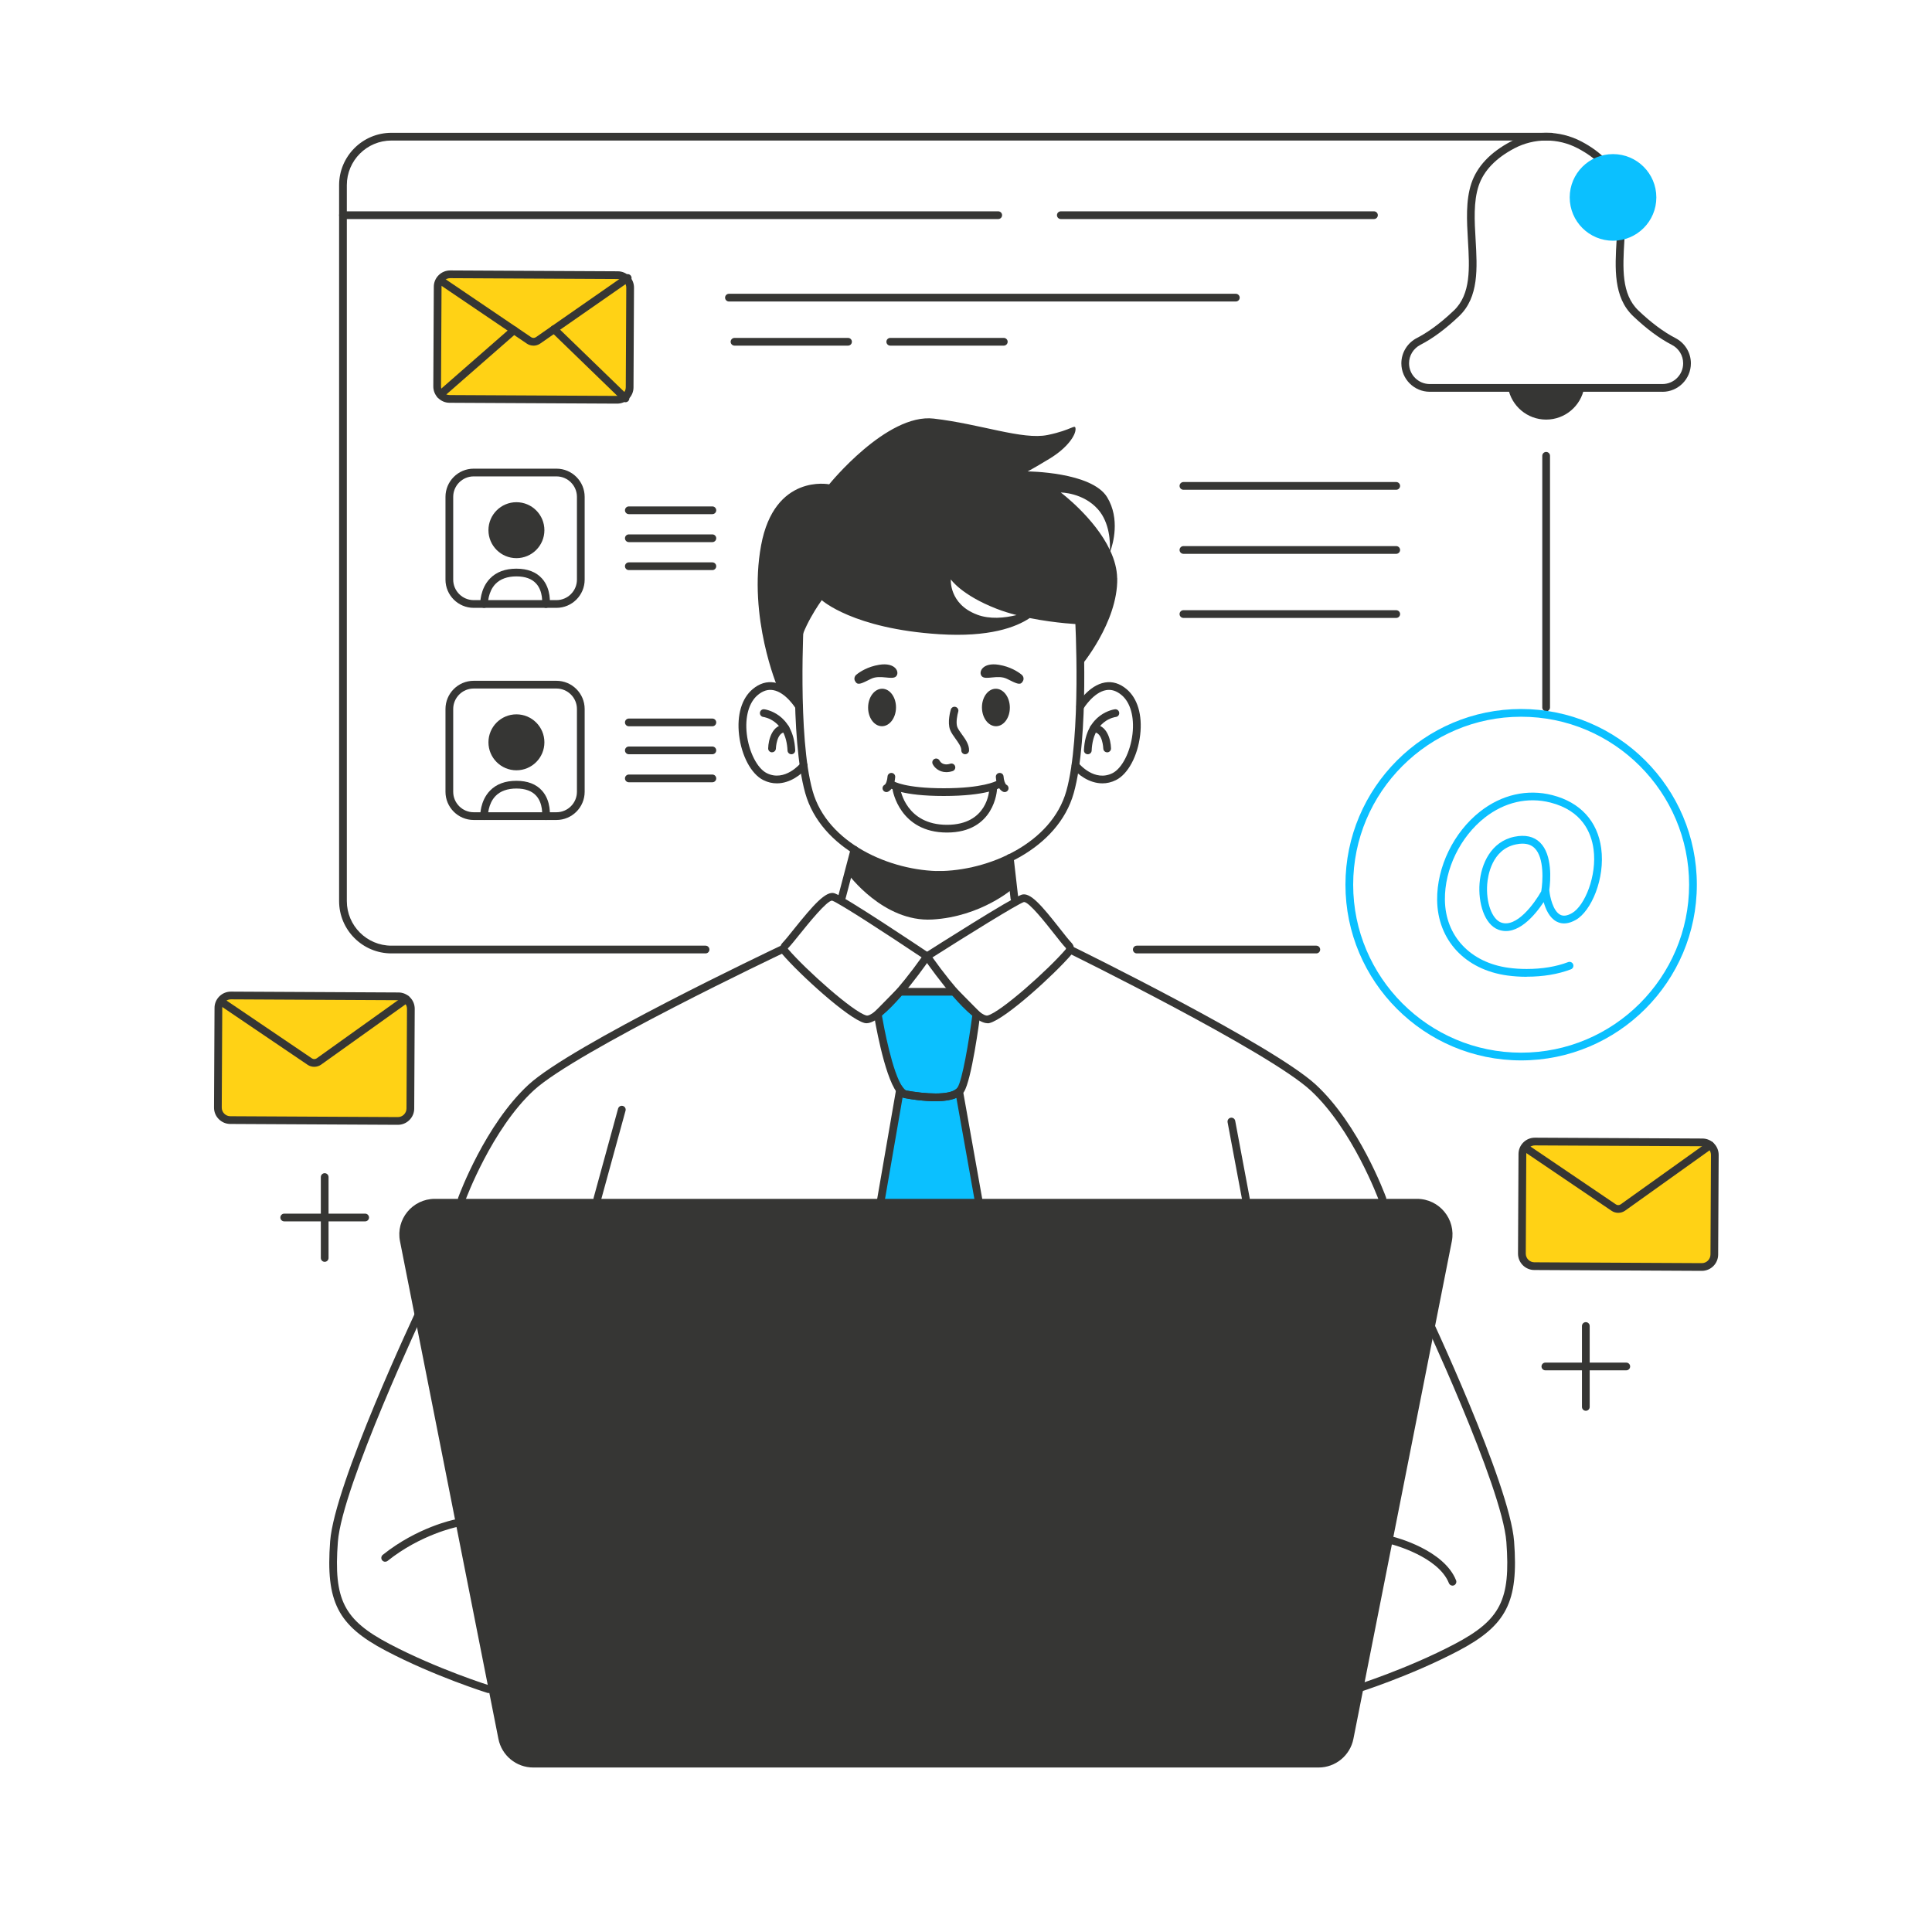 <?xml version="1.0" encoding="UTF-8"?> <svg xmlns="http://www.w3.org/2000/svg" id="Object" viewBox="0 0 500 500"><defs><style> .cls-1 { fill: #ffd215; } .cls-1, .cls-2, .cls-3 { stroke-width: 0px; } .cls-2 { fill: #363634; } .cls-3 { fill: #0bc0ff; } </style></defs><g><g><path class="cls-3" d="m257.15,332.5h-32.97l8.72-50.4c.47.62.96,1.02,1.46,1.11,3.74.69,11.41,1.65,13.87-.72l8.91,50Z"></path><path class="cls-3" d="m252.68,262.45s-2.15,16.64-4.06,19.58c-.11.16-.24.32-.39.46-2.46,2.37-10.13,1.41-13.87.72-.5-.1-.98-.49-1.46-1.11-3.27-4.34-5.74-19.64-5.74-19.64l5.69-5.78h14.13l5.7,5.78Z"></path></g><g><path class="cls-2" d="m237.68,310.26h-125.14c-5.8,0-10.15,5.3-9.02,10.98l25.47,128.78c.85,4.31,4.63,7.41,9.02,7.41h103.56s99.67,0,99.67,0c4.39,0,8.17-3.11,9.02-7.41l25.47-128.78c1.12-5.69-3.23-10.98-9.02-10.98h-125.14s-3.89,0-3.89,0Z"></path><path class="cls-2" d="m239.62,381.66c-4.87,0-8.83-4.85-8.83-10.81s3.96-10.81,8.83-10.81,8.83,4.85,8.83,10.81-3.96,10.81-8.83,10.81Zm0-19.63c-3.77,0-6.83,3.95-6.83,8.81s3.06,8.81,6.83,8.81,6.83-3.95,6.83-8.81-3.06-8.81-6.83-8.81Z"></path></g><g><path class="cls-2" d="m119.53,311.26c-.11,0-.23-.02-.34-.06-.52-.19-.79-.76-.6-1.28.28-.77,6.98-18.87,18.2-29.21,11.16-10.28,62.9-34.83,65.1-35.87.5-.24,1.1-.02,1.33.48.24.5.02,1.1-.48,1.33-.54.25-53.67,25.46-64.6,35.53-10.86,10-17.61,28.24-17.68,28.43-.15.41-.53.66-.94.66Z"></path><path class="cls-2" d="m126.44,438.17c-.1,0-.2-.02-.3-.05-.14-.04-13.76-4.32-26.27-10.9-12.49-6.57-15.59-12.66-14.43-28.31,1.1-14.79,21.92-59.02,22.81-60.89.24-.5.83-.71,1.33-.48.5.24.71.83.48,1.33-.22.46-21.55,45.76-22.62,60.19-1.12,14.97,1.51,20.15,13.36,26.39,12.34,6.49,25.8,10.72,25.93,10.76.53.16.82.73.66,1.25-.13.43-.53.7-.96.7Z"></path></g><g><path class="cls-2" d="m357.77,311.26c-.41,0-.79-.25-.94-.66-.07-.18-6.81-18.42-17.68-28.43-10.94-10.08-62.18-35.29-62.7-35.54-.5-.24-.7-.84-.46-1.34.24-.49.84-.7,1.34-.46,2.12,1.04,52.02,25.59,63.18,35.86,11.22,10.34,17.92,28.44,18.2,29.21.19.52-.08,1.09-.6,1.28-.11.04-.23.06-.34.06Z"></path><path class="cls-2" d="m350.86,438.17c-.43,0-.82-.27-.96-.7-.16-.53.13-1.09.66-1.25.13-.04,13.59-4.27,25.93-10.76,11.86-6.24,14.48-11.42,13.36-26.39-1.08-14.42-22.41-59.73-22.62-60.19-.24-.5-.02-1.1.48-1.33.5-.23,1.09-.02,1.33.48.89,1.88,21.7,46.1,22.81,60.89,1.17,15.65-1.93,21.73-14.42,28.31-12.51,6.58-26.13,10.86-26.27,10.9-.1.03-.2.05-.3.05Z"></path></g><g><path class="cls-2" d="m224.25,264.81c-.17,0-.34-.02-.5-.06-4.16-1.03-16.87-12.62-21.34-17.87h0c-.71-.83-.67-2.06.08-2.85.72-.75,1.78-2.07,3-3.6,4.9-6.09,8.29-10.03,10.52-9.24,2.81.98,22.25,14,24.46,15.48l.85.57-.58.83c-2.8,4.02-12.02,16.74-16.49,16.74Zm-20.32-19.23c4.58,5.37,16.96,16.4,20.31,17.23,1.84.46,8.75-7.26,14.27-15.05-8.59-5.75-21.27-14.02-23.16-14.68,0,0-.01,0-.02,0-1.36,0-6.21,6.03-8.29,8.61-1.25,1.56-2.34,2.91-3.11,3.72-.04.04-.04.13,0,.17h0Z"></path><path class="cls-2" d="m255.58,264.81c-4.47,0-13.68-12.72-16.49-16.74l-.6-.85.88-.56c2.26-1.44,22.18-14.12,24.99-15.1,2.23-.78,5.23,2.79,9.92,8.75,1.19,1.51,2.31,2.95,3.06,3.73.75.79.79,2.01.08,2.85h0c-4.48,5.25-17.19,16.84-21.35,17.88-.16.04-.32.06-.5.06Zm-14.25-17.03c5.53,7.79,12.41,15.49,14.26,15.03,3.35-.83,15.72-11.85,20.31-17.23.04-.05.04-.13,0-.17-.81-.86-1.91-2.25-3.19-3.88-2.07-2.63-6.36-8.09-7.69-8.09,0,0-.02,0-.03,0-1.86.65-14.84,8.72-23.66,14.33Zm35.33-1.55h0,0Z"></path></g><g><path class="cls-2" d="m258.34,333.5h-35.35l9.32-53.83,1.39,1.82c.46.61.75.72.85.74,4.84.89,11.15,1.31,12.99-.46l1.35-1.3,9.45,53.02Zm-32.98-2h30.59l-8.44-47.37c-3.62,1.59-10.33.62-13.33.07-.2-.04-.4-.1-.59-.19l-8.22,47.5Z"></path><path class="cls-2" d="m242.02,285c-2.97,0-6.05-.47-7.84-.8-.74-.14-1.41-.63-2.07-1.49-3.39-4.49-5.83-19.46-5.94-20.09l-.08-.5,6.34-6.44h14.97l6.34,6.42-.06.48c-.22,1.73-2.24,16.95-4.21,20-.17.25-.35.46-.54.64-1.41,1.36-4.11,1.78-6.9,1.78Zm-13.79-22.21c.46,2.64,2.71,15.04,5.47,18.7.46.6.75.72.85.73,4.84.89,11.15,1.31,12.99-.46.1-.09.18-.19.26-.3,1.26-1.95,2.96-12.05,3.83-18.66l-5.06-5.13h-13.29l-5.04,5.12Z"></path></g><path class="cls-2" d="m154.6,311.26c-.09,0-.18-.01-.27-.04-.53-.15-.85-.7-.7-1.23l6.33-23.08c.15-.53.7-.85,1.23-.7.53.15.85.7.7,1.23l-6.33,23.08c-.12.44-.53.74-.96.74Z"></path><path class="cls-2" d="m322.43,311.26c-.47,0-.89-.33-.98-.82l-3.75-20c-.1-.54.25-1.07.8-1.17.55-.1,1.07.26,1.17.8l3.75,20c.1.54-.25,1.07-.8,1.17-.06.01-.12.02-.19.02Z"></path><path class="cls-2" d="m99.68,404.18c-.29,0-.58-.13-.78-.38-.34-.43-.27-1.06.16-1.41,8.91-7.13,18.3-9.07,18.7-9.15.55-.11,1.07.24,1.18.78s-.24,1.07-.78,1.18c-.09.02-9.33,1.94-17.84,8.75-.18.15-.41.22-.62.22Z"></path><path class="cls-2" d="m375.91,410.36c-.4,0-.77-.24-.93-.63-2.75-6.93-14.69-10.02-14.81-10.05-.54-.14-.86-.68-.73-1.21.13-.54.68-.86,1.21-.73.53.13,13.05,3.37,16.18,11.25.2.51-.05,1.09-.56,1.3-.12.05-.25.07-.37.07Z"></path></g><g><path class="cls-2" d="m243.65,227.44c-14.08,0-31.22-7.78-35.26-22.2-4.05-14.44-2.4-44.3-2.33-45.56.03-.55.51-.97,1.05-.94.55.03.97.5.94,1.06-.02.31-1.7,30.79,2.26,44.91,3.78,13.47,20,20.74,33.34,20.74.55,0,1,.45,1,1s-.45,1-1,1Z"></path><path class="cls-2" d="m242.63,227.44c-.55,0-1-.45-1-1s.45-1,1-1c13.34,0,29.56-7.27,33.34-20.74,3.96-14.12,2.28-44.6,2.26-44.91-.03-.55.39-1.02.94-1.06.55-.03,1.02.39,1.05.94.07,1.26,1.72,31.12-2.33,45.56-4.04,14.42-21.19,22.2-35.26,22.2Z"></path><path class="cls-2" d="m217.83,233.44c-.08,0-.17-.01-.26-.03-.53-.14-.85-.69-.71-1.22l3.3-12.53c.14-.53.69-.85,1.22-.71.53.14.85.69.71,1.22l-3.3,12.53c-.12.45-.52.75-.97.75Z"></path><path class="cls-2" d="m262.52,233.44c-.5,0-.93-.38-.99-.89l-1.19-10.39c-.06-.55.33-1.04.88-1.11.55-.07,1.04.33,1.11.88l1.19,10.39c.06.55-.33,1.04-.88,1.11-.04,0-.08,0-.12,0Z"></path><g><path class="cls-2" d="m201.04,202.73c-1.13,0-2.31-.25-3.51-.85-3.11-1.56-5.63-6.25-6.26-11.69-.6-5.16.69-9.48,3.53-11.85,1.76-1.47,3.64-2.04,5.6-1.71,4.22.72,7.14,5.51,7.26,5.71.28.47.13,1.09-.34,1.37-.47.28-1.09.13-1.37-.34-.03-.04-2.57-4.21-5.88-4.77-1.37-.23-2.67.19-3.97,1.28-2.28,1.9-3.34,5.67-2.83,10.08.54,4.64,2.71,8.91,5.17,10.13,4.69,2.35,8.74-2.54,8.78-2.59.35-.43.98-.49,1.41-.15.43.35.49.98.15,1.41-1.32,1.62-4.26,3.97-7.72,3.97Z"></path><g><path class="cls-2" d="m204.81,195.2c-.53,0-.97-.42-1-.95-.36-7.96-6.19-8.69-6.25-8.7-.55-.06-.95-.55-.89-1.1s.54-.95,1.1-.89c.08,0,7.59.94,8.03,10.6.03.55-.4,1.02-.95,1.04-.01,0-.03,0-.05,0Z"></path><path class="cls-2" d="m199.8,194.7s-.02,0-.03,0c-.55-.02-.99-.48-.97-1.03.07-2.3,1.07-6.16,4.42-6.16.03,0,.06,0,.09,0,.55.01.99.47.98,1.02-.01.55-.47.99-1.02.98-.01,0-.03,0-.04,0-2.27,0-2.43,4.17-2.43,4.21-.02.54-.46.97-1,.97Z"></path></g></g><g><path class="cls-2" d="m285.3,202.73c-3.47,0-6.41-2.34-7.72-3.97-.35-.43-.28-1.06.15-1.41.43-.35,1.06-.28,1.41.15.16.2,4.11,4.93,8.78,2.59,2.45-1.23,4.63-5.49,5.17-10.13.51-4.41-.54-8.18-2.83-10.08-1.31-1.09-2.61-1.51-3.97-1.28-3.31.56-5.86,4.73-5.88,4.77-.28.47-.9.63-1.37.34-.47-.28-.63-.9-.34-1.37.12-.2,3.04-5,7.26-5.71,1.96-.33,3.83.24,5.59,1.71,2.84,2.37,4.13,6.69,3.53,11.85-.63,5.44-3.15,10.14-6.26,11.69-1.2.6-2.38.85-3.51.85Z"></path><g><path class="cls-2" d="m281.52,195.2s-.03,0-.05,0c-.55-.02-.98-.49-.95-1.04.44-9.66,7.95-10.59,8.03-10.6.56-.06,1.04.34,1.1.89.06.55-.33,1.04-.88,1.1h0c-.24.03-5.9.8-6.25,8.7-.02.54-.47.95-1,.95Z"></path><path class="cls-2" d="m286.53,194.7c-.54,0-.98-.43-1-.97,0-.04-.16-4.21-2.43-4.21-.02,0-.04,0-.06,0-.54,0-.99-.43-1-.98-.01-.55.43-1.01.98-1.02.03,0,.06,0,.09,0,3.35,0,4.36,3.86,4.42,6.16.02.55-.42,1.01-.97,1.03-.01,0-.02,0-.03,0Z"></path></g></g><path class="cls-2" d="m289.12,149.64c-.04-2.41-.72-4.78-1.75-7.03.63-1.75,2.59-8.29-.84-13.93-4.01-6.58-20.6-6.68-20.6-6.68,0,0,1.11-.51,5.77-3.34,4.66-2.84,6.68-6.08,6.65-7.6-.04-1.52-.77.2-7.25,1.52-6.48,1.32-17.32-2.84-29.47-4.25s-27.04,17.01-27.04,17.01c0,0-14.18-2.84-17.62,15.8-3.44,18.63,4.28,36.75,4.28,36.75,4.79,1.1,5.62,6.67,5.62,6.67,0,0-.68-10.61-.18-16.18.5-5.57,5.98-13.06,5.98-13.06,0,0,8.1,7.39,30.38,8.81,12.99.83,19.92-1.82,23.44-4.18,6.88,1.39,13.13,1.63,13.13,1.63v10.95s9.72-11.44,9.52-22.89Zm-36.26,9.42c-7.29-2.73-6.79-9.11-6.79-9.11,0,0,2.73,4.05,11.85,7.6,1.64.64,3.39,1.18,5.16,1.63-3.15.77-6.92,1.13-10.22-.11Zm21.67-31.6s5.77,0,9.62,4.35c3.09,3.5,3.18,8.63,3.09,10.52-3.94-8.32-12.71-14.87-12.71-14.87Z"></path><path class="cls-2" d="m219.47,226.18s9.11,12.51,21.79,11.79c12.69-.72,20.96-8.07,20.96-8.07l-.9-7.5s-10.62,5.05-20.85,4.04-19.35-6.52-19.35-6.52l-1.65,6.26Z"></path></g><g><ellipse class="cls-2" cx="257.74" cy="183.09" rx="3.61" ry="4.85" transform="translate(-2.22 3.17) rotate(-.7)"></ellipse><path class="cls-2" d="m264.73,176.27c.32-.56.16-1.27-.34-1.67-.94-.76-2.92-2.06-5.88-2.55-4.29-.71-5.4,1.97-4.39,3s4.13-.53,6.47.63c2.34,1.16,3.35,1.72,3.96.86.07-.1.13-.19.18-.28Z"></path></g><g><ellipse class="cls-2" cx="228.28" cy="183.09" rx="4.85" ry="3.61" transform="translate(42.41 409.12) rotate(-89.3)"></ellipse><path class="cls-2" d="m221.29,176.27c-.32-.56-.16-1.27.34-1.67.94-.76,2.92-2.06,5.88-2.55,4.29-.71,5.4,1.97,4.39,3-1.01,1.03-4.13-.53-6.47.63s-3.35,1.72-3.96.86c-.07-.1-.13-.19-.18-.28Z"></path></g><g><path class="cls-2" d="m249.79,195.2s-.02,0-.03,0c-.55-.02-.99-.48-.97-1.03.02-.87-.75-1.94-1.49-2.97-.55-.76-1.12-1.55-1.42-2.34-.75-1.98.1-4.91.19-5.24.16-.53.71-.83,1.25-.67.53.16.83.72.67,1.24-.21.71-.67,2.81-.24,3.96.21.54.67,1.19,1.17,1.88.9,1.24,1.91,2.64,1.87,4.19-.02.54-.46.97-1,.97Z"></path><path class="cls-2" d="m244.9,199.83c-1.94,0-3.12-1.26-3.52-2.08-.24-.5-.04-1.1.46-1.34.5-.24,1.09-.04,1.33.45.13.24.85,1.4,2.75.79.53-.17,1.09.12,1.26.65.17.53-.12,1.09-.65,1.26-.59.19-1.13.27-1.63.27Z"></path></g><g><path class="cls-2" d="m245.08,215.46c-12.26,0-14.04-10.9-14.06-11.01-.08-.55.29-1.06.84-1.14.56-.09,1.05.29,1.14.84.06.4,1.58,9.31,12.08,9.31s10.93-8.83,10.94-9.2c.03-.55.5-.99,1.04-.96.55.02.98.49.96,1.04,0,.11-.58,11.12-12.94,11.12Z"></path><path class="cls-2" d="m244.28,206c-10.87,0-13.88-1.99-14.19-2.21-.44-.33-.54-.95-.21-1.4.32-.44.94-.54,1.38-.22.09.06,2.95,1.83,13.02,1.83s13.51-1.85,13.54-1.87c.47-.28,1.08-.13,1.37.33.29.47.15,1.07-.31,1.37-.14.09-3.58,2.17-14.6,2.17Z"></path><path class="cls-2" d="m229.4,204.99c-.36,0-.71-.2-.89-.54-.25-.49-.06-1.09.43-1.35.38-.2.7-1.28.75-2.13.03-.55.51-.97,1.05-.94.55.03.97.5.94,1.05-.03.49-.24,2.97-1.83,3.8-.15.08-.3.11-.46.11Z"></path><path class="cls-2" d="m260.01,204.99c-.16,0-.31-.04-.46-.11-1.59-.83-1.8-3.31-1.83-3.8-.03-.55.39-1.02.95-1.05.58-.02,1.02.39,1.05.94h0c.05.85.37,1.93.75,2.13.49.25.68.86.43,1.35-.18.34-.53.54-.89.54Z"></path></g><g><path class="cls-2" d="m182.6,246.74h-81.3c-7.47,0-13.54-6.07-13.54-13.54V47.91c0-7.47,6.07-13.54,13.54-13.54h300.12c.55,0,1,.45,1,1s-.45,1-1,1H101.3c-6.36,0-11.54,5.18-11.54,11.54v185.29c0,6.36,5.18,11.54,11.54,11.54h81.3c.55,0,1,.45,1,1s-.45,1-1,1Z"></path><path class="cls-2" d="m258.34,56.69H88.76c-.55,0-1-.45-1-1s.45-1,1-1h169.58c.55,0,1,.45,1,1s-.45,1-1,1Z"></path><path class="cls-2" d="m355.58,56.69h-81.04c-.55,0-1-.45-1-1s.45-1,1-1h81.04c.55,0,1,.45,1,1s-.45,1-1,1Z"></path></g><g><rect class="cls-1" x="113.19" y="71.09" width="49.81" height="32.25" rx="3.23" ry="3.23" transform="translate(.45 -.71) rotate(.3)"></rect><path class="cls-2" d="m159.71,104.46h-.02l-43.34-.22c-1.13,0-2.19-.45-2.99-1.26-.8-.8-1.23-1.87-1.22-3l.13-25.78c0-1.13.45-2.19,1.26-2.99.8-.79,1.86-1.22,2.98-1.22h.02l43.34.22c1.13,0,2.19.45,2.99,1.26.8.8,1.23,1.87,1.22,3l-.13,25.78c0,1.13-.45,2.19-1.25,2.99-.8.79-1.86,1.22-2.98,1.22Zm-43.21-32.47c-.59,0-1.15.23-1.57.65-.42.42-.66.98-.66,1.58l-.13,25.78c0,.6.23,1.16.65,1.58.42.42.98.66,1.58.66l43.34.22h.01c.59,0,1.15-.23,1.57-.65.42-.42.66-.98.66-1.58l.13-25.78c0-.6-.23-1.16-.65-1.58-.42-.42-.98-.66-1.58-.66l-43.34-.22h-.01Z"></path><path class="cls-2" d="m138.07,89.45c-.6,0-1.21-.17-1.72-.52l-22.81-15.45c-.46-.31-.58-.93-.27-1.39.31-.46.93-.57,1.39-.27l22.81,15.45c.37.25.85.24,1.21,0l23.2-16.15c.45-.32,1.08-.2,1.39.25.32.45.2,1.08-.25,1.39l-23.2,16.15c-.52.36-1.14.55-1.76.55Z"></path><path class="cls-2" d="m113.95,103.12c-.28,0-.55-.12-.75-.34-.36-.42-.32-1.05.09-1.41l19.06-16.67c.41-.36,1.04-.32,1.41.09.36.42.32,1.05-.09,1.41l-19.06,16.67c-.19.17-.42.25-.66.25Z"></path><path class="cls-2" d="m161.88,104.1c-.25,0-.5-.09-.7-.28l-18.49-17.91c-.4-.38-.41-1.02-.02-1.41.38-.4,1.02-.41,1.41-.02l18.49,17.91c.4.38.41,1.02.02,1.41-.2.2-.46.3-.72.3Z"></path></g><path class="cls-2" d="m319.83,78.03h-131.18c-.55,0-1-.45-1-1s.45-1,1-1h131.18c.55,0,1,.45,1,1s-.45,1-1,1Z"></path><path class="cls-2" d="m219.47,89.45h-29.38c-.55,0-1-.45-1-1s.45-1,1-1h29.38c.55,0,1,.45,1,1s-.45,1-1,1Z"></path><path class="cls-2" d="m259.78,89.45h-29.38c-.55,0-1-.45-1-1s.45-1,1-1h29.38c.55,0,1,.45,1,1s-.45,1-1,1Z"></path><g><path class="cls-2" d="m144.01,157.31h-21.42c-4.02,0-7.3-3.27-7.3-7.3v-21.42c0-4.02,3.27-7.3,7.3-7.3h21.42c4.02,0,7.3,3.27,7.3,7.3v21.42c0,4.02-3.27,7.3-7.3,7.3Zm-21.42-34.02c-2.92,0-5.3,2.38-5.3,5.3v21.42c0,2.92,2.38,5.3,5.3,5.3h21.42c2.92,0,5.3-2.38,5.3-5.3v-21.42c0-2.92-2.38-5.3-5.3-5.3h-21.42Z"></path><g><circle class="cls-2" cx="133.65" cy="137.21" r="7.24"></circle><path class="cls-2" d="m141.29,157.31s-.08,0-.12,0c-.55-.06-.94-.56-.88-1.11,0-.03.32-3.12-1.51-5.15-1.12-1.25-2.84-1.88-5.14-1.88s-4.13.65-5.38,1.92c-2.02,2.07-1.98,5.17-1.98,5.2.01.55-.43,1.01-.98,1.02,0,0-.02,0-.02,0-.54,0-.98-.43-1-.97,0-.16-.07-3.95,2.54-6.63,1.64-1.69,3.94-2.54,6.82-2.54s5.13.86,6.64,2.56c2.42,2.71,2.01,6.54,1.99,6.7-.06.51-.49.89-.99.89Z"></path></g></g><g><path class="cls-2" d="m144.01,212.21h-21.42c-4.02,0-7.3-3.27-7.3-7.3v-21.42c0-4.02,3.27-7.3,7.3-7.3h21.42c4.02,0,7.3,3.27,7.3,7.3v21.42c0,4.02-3.27,7.3-7.3,7.3Zm-21.42-34.02c-2.92,0-5.3,2.38-5.3,5.3v21.42c0,2.92,2.38,5.3,5.3,5.3h21.42c2.92,0,5.3-2.38,5.3-5.3v-21.42c0-2.92-2.38-5.3-5.3-5.3h-21.42Z"></path><g><circle class="cls-2" cx="133.65" cy="192.11" r="7.24"></circle><path class="cls-2" d="m141.29,212.21s-.08,0-.12,0c-.55-.06-.94-.56-.88-1.11,0-.03.32-3.12-1.51-5.15-1.12-1.25-2.84-1.88-5.14-1.88s-4.13.65-5.38,1.92c-2.02,2.07-1.98,5.17-1.98,5.2.01.55-.43,1.01-.98,1.02,0,0-.02,0-.02,0-.54,0-.98-.43-1-.97,0-.16-.07-3.95,2.54-6.63,1.64-1.69,3.94-2.54,6.82-2.54s5.13.86,6.64,2.56c2.42,2.71,2.01,6.54,1.99,6.7-.06.51-.49.89-.99.89Z"></path></g></g><g><path class="cls-2" d="m184.36,133.06h-21.62c-.55,0-1-.45-1-1s.45-1,1-1h21.62c.55,0,1,.45,1,1s-.45,1-1,1Z"></path><path class="cls-2" d="m184.36,140.3h-21.62c-.55,0-1-.45-1-1s.45-1,1-1h21.62c.55,0,1,.45,1,1s-.45,1-1,1Z"></path><path class="cls-2" d="m184.36,147.54h-21.62c-.55,0-1-.45-1-1s.45-1,1-1h21.62c.55,0,1,.45,1,1s-.45,1-1,1Z"></path></g><g><path class="cls-2" d="m184.36,187.96h-21.62c-.55,0-1-.45-1-1s.45-1,1-1h21.62c.55,0,1,.45,1,1s-.45,1-1,1Z"></path><path class="cls-2" d="m184.36,195.2h-21.62c-.55,0-1-.45-1-1s.45-1,1-1h21.62c.55,0,1,.45,1,1s-.45,1-1,1Z"></path><path class="cls-2" d="m184.36,202.45h-21.62c-.55,0-1-.45-1-1s.45-1,1-1h21.62c.55,0,1,.45,1,1s-.45,1-1,1Z"></path></g><g><path class="cls-2" d="m361.34,126.75h-55.07c-.55,0-1-.45-1-1s.45-1,1-1h55.07c.55,0,1,.45,1,1s-.45,1-1,1Z"></path><path class="cls-2" d="m361.34,143.33h-55.07c-.55,0-1-.45-1-1s.45-1,1-1h55.07c.55,0,1,.45,1,1s-.45,1-1,1Z"></path><path class="cls-2" d="m361.34,159.92h-55.07c-.55,0-1-.45-1-1s.45-1,1-1h55.07c.55,0,1,.45,1,1s-.45,1-1,1Z"></path></g><g><path class="cls-2" d="m430.25,101.39h-60.22c-4.06,0-7.36-3.3-7.36-7.36,0-1.36.38-2.69,1.1-3.86.7-1.14,1.72-2.08,2.95-2.71,2.08-1.07,5.43-3.17,9.55-7.11,4.44-4.25,4.05-11,3.63-18.15-.29-5.05-.6-10.27.89-14.75,1.47-4.38,4.9-8.02,10.2-10.82,5.73-3.02,12.57-3.02,18.3,0,5.24,2.75,8.77,6.5,10.2,10.82,1.5,4.48,1.19,9.7.9,14.76-.42,7.15-.81,13.9,3.63,18.15,3.25,3.11,6.55,5.57,9.54,7.11,2.49,1.27,4.04,3.79,4.04,6.56h0c0,4.07-3.3,7.37-7.36,7.37Zm-30.11-65.03c-2.82,0-5.64.68-8.22,2.03-4.83,2.55-7.94,5.81-9.24,9.68-1.37,4.11-1.08,9.14-.79,14,.42,7.29.87,14.83-4.25,19.72-3.45,3.29-6.82,5.8-10.02,7.44-.9.46-1.64,1.15-2.16,1.98-.53.85-.8,1.83-.8,2.82,0,2.95,2.4,5.36,5.36,5.36h60.22c2.95,0,5.36-2.4,5.36-5.36h0c0-2.03-1.13-3.87-2.96-4.8-3.21-1.66-6.57-4.16-10.01-7.44-5.12-4.88-4.68-12.42-4.25-19.71.28-4.87.58-9.9-.8-14.01-1.29-3.88-4.4-7.14-9.24-9.68-2.57-1.36-5.39-2.03-8.22-2.03Z"></path><circle class="cls-3" cx="417.45" cy="51.09" r="11.21"></circle><path class="cls-2" d="m409.98,100.39c-.85,4.66-4.93,8.2-9.84,8.2s-8.98-3.54-9.84-8.2h19.68Z"></path></g><path class="cls-2" d="m400.14,184.09c-.55,0-1-.45-1-1v-65.13c0-.55.45-1,1-1s1,.45,1,1v65.13c0,.55-.45,1-1,1Z"></path><path class="cls-2" d="m340.66,246.74h-46.46c-.55,0-1-.45-1-1s.45-1,1-1h46.46c.55,0,1,.45,1,1s-.45,1-1,1Z"></path><path class="cls-3" d="m393.67,274.43c-25.07,0-45.47-20.4-45.47-45.47s20.4-45.47,45.47-45.47,45.47,20.4,45.47,45.47-20.4,45.47-45.47,45.47Zm0-88.94c-23.97,0-43.47,19.5-43.47,43.47s19.5,43.47,43.47,43.47,43.47-19.5,43.47-43.47-19.5-43.47-43.47-43.47Z"></path><path class="cls-3" d="m395.09,252.79h-.04c-1.68,0-3.34-.11-4.94-.33-10.94-1.49-18.08-9.17-18.18-19.56-.09-8.53,4.27-17.5,11.1-22.86,5.6-4.4,12.24-5.91,18.71-4.26,7.21,1.84,11.7,6.72,12.65,13.75,1.06,7.87-2.59,16.27-6.56,18.53-1.85,1.05-3.52,1.21-4.97.45-1.87-.97-2.85-3.22-3.36-5.05-2.22,3.34-6.83,8.97-11.72,7.14-3.69-1.38-5.25-7.06-4.87-11.97.38-5.01,2.95-10.82,9-12.08,2.81-.58,5.04-.08,6.65,1.49,3.26,3.19,2.72,9.87,2.4,12.27l.03.31c.13,1.37.9,5.12,2.79,6.11.82.43,1.83.29,3.06-.42,3.28-1.87,6.5-9.66,5.57-16.53-.59-4.36-3-10-11.16-12.08-5.85-1.49-11.88-.11-16.98,3.89-6.36,4.99-10.42,13.34-10.33,21.27.09,9.34,6.55,16.25,16.45,17.6,1.51.21,3.08.31,4.67.31h.04c4.01,0,7.63-.6,10.74-1.78.52-.19,1.09.06,1.29.58.2.52-.06,1.09-.58,1.29-3.34,1.27-7.19,1.91-11.45,1.91Zm-1.04-34.46c-.53,0-1.11.07-1.74.2-6.25,1.3-7.26,8.19-7.42,10.27-.36,4.69,1.21,9.06,3.58,9.94,4.01,1.49,8.65-4.96,10.4-8.06.41-2.41.85-8.68-1.72-11.19-.79-.77-1.81-1.15-3.1-1.15Z"></path><g><rect class="cls-1" x="56.45" y="257.74" width="49.81" height="32.25" rx="3.23" ry="3.23" transform="translate(1.41 -.42) rotate(.3)"></rect><path class="cls-2" d="m102.96,291.1h-.02l-43.34-.22c-1.13,0-2.19-.45-2.99-1.26-.8-.8-1.23-1.87-1.22-3l.13-25.78c0-1.13.45-2.19,1.26-2.99.8-.79,1.86-1.22,2.98-1.22h.02l43.34.22c1.13,0,2.19.45,2.99,1.26.8.8,1.23,1.87,1.22,3l-.13,25.78c0,1.13-.45,2.19-1.26,2.99-.8.79-1.85,1.22-2.98,1.22Zm-43.21-32.47c-.59,0-1.15.23-1.57.65-.42.42-.66.98-.66,1.58l-.13,25.78c0,.6.23,1.16.65,1.58.42.42.98.66,1.58.66l43.34.22h.01c.59,0,1.15-.23,1.57-.65.42-.42.66-.98.66-1.58l.13-25.78c0-.6-.23-1.16-.65-1.58-.42-.42-.98-.66-1.58-.66l-43.34-.22h-.01Z"></path><path class="cls-2" d="m81.33,276.09c-.6,0-1.2-.17-1.72-.52l-22.81-15.45c-.46-.31-.58-.93-.27-1.39.31-.46.93-.58,1.39-.27l22.81,15.45c.37.25.85.24,1.21,0l22.6-16.15c.45-.32,1.07-.22,1.39.23.32.45.22,1.07-.23,1.4l-22.61,16.15c-.53.37-1.15.55-1.77.55Z"></path></g><g><rect class="cls-1" x="393.92" y="295.53" width="49.81" height="32.25" rx="3.23" ry="3.23" transform="translate(1.61 -2.16) rotate(.3)"></rect><path class="cls-2" d="m440.43,328.9h-.02l-43.34-.22c-2.33-.01-4.22-1.92-4.21-4.26l.13-25.78c.01-2.33,1.91-4.21,4.23-4.21h.02l43.34.22c1.13,0,2.19.45,2.99,1.26.79.8,1.23,1.87,1.22,3l-.13,25.78c-.01,2.33-1.91,4.21-4.23,4.21Zm-.01-2h.01c1.23,0,2.23-1,2.24-2.22l.13-25.78c0-1.23-.99-2.24-2.22-2.25l-43.34-.22h-.01c-1.23,0-2.23.99-2.23,2.22l-.13,25.78c0,1.23.99,2.24,2.22,2.25l43.34.22Z"></path><path class="cls-2" d="m418.8,313.88c-.6,0-1.2-.17-1.72-.52l-22.81-15.45c-.46-.31-.58-.93-.27-1.39.31-.46.93-.57,1.39-.27l22.81,15.45c.37.25.85.24,1.21,0l22.6-16.15c.45-.32,1.07-.22,1.39.23.32.45.22,1.07-.23,1.4l-22.61,16.15c-.53.37-1.15.55-1.77.55Z"></path></g><g><path class="cls-2" d="m410.41,365.11c-.55,0-1-.45-1-1v-20.94c0-.55.45-1,1-1s1,.45,1,1v20.94c0,.55-.45,1-1,1Z"></path><path class="cls-2" d="m420.88,354.64h-20.94c-.55,0-1-.45-1-1s.45-1,1-1h20.94c.55,0,1,.45,1,1s-.45,1-1,1Z"></path></g><g><path class="cls-2" d="m84.03,326.56c-.55,0-1-.45-1-1v-20.94c0-.55.45-1,1-1s1,.45,1,1v20.94c0,.55-.45,1-1,1Z"></path><path class="cls-2" d="m94.5,316.09h-20.94c-.55,0-1-.45-1-1s.45-1,1-1h20.94c.55,0,1,.45,1,1s-.45,1-1,1Z"></path></g></svg> 